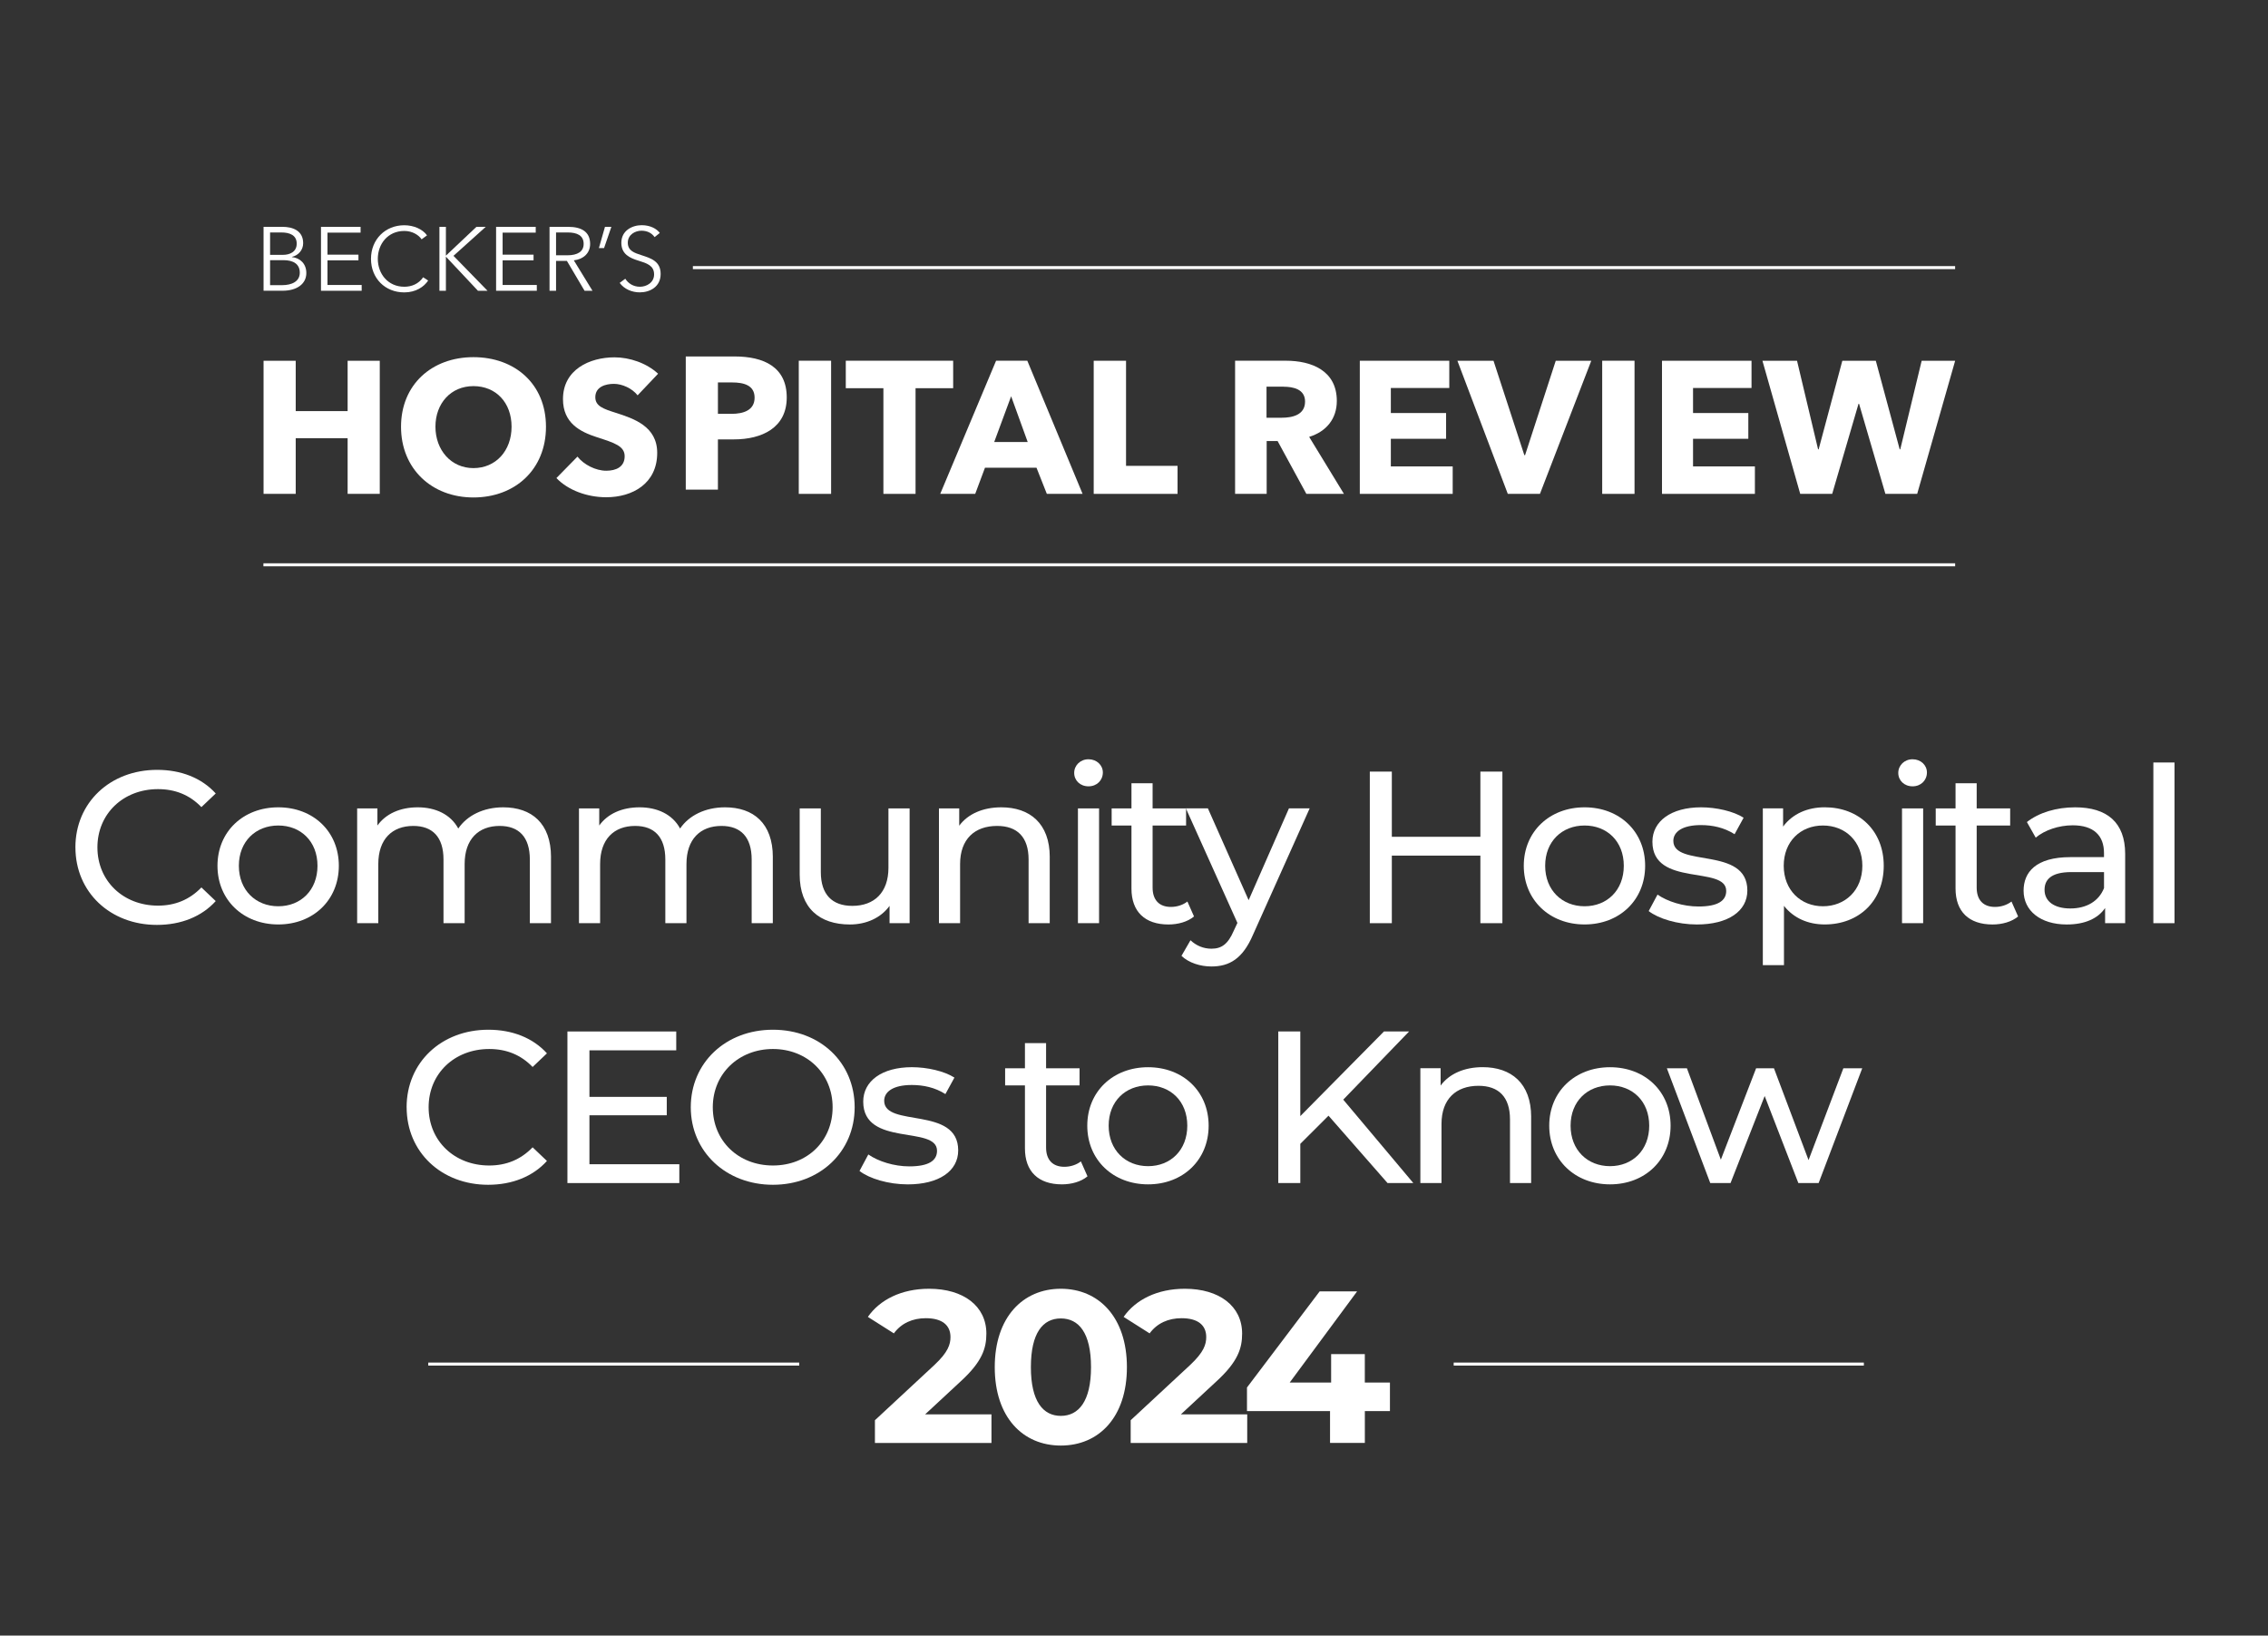 <?xml version="1.0" encoding="UTF-8"?><svg id="a" xmlns="http://www.w3.org/2000/svg" width="752" height="542.21" xmlns:xlink="http://www.w3.org/1999/xlink" viewBox="0 0 752 542.21"><rect x="0" y="0" width="752" height="542.21" fill="#333333" stroke="none"/><defs><style>.c,.d{fill:none;}.c,.e{stroke-width:0px;}.f{clip-path:url(#b);}.d{stroke:#fff;stroke-miterlimit:10;}.e{fill:#fff;}</style><clipPath id="b"><rect class="c" x="87.34" y="74.66" width="560.94" height="113.54"/></clipPath></defs><g class="f"><path class="e" d="M87.39,75.2h6.31c3.23,0,6.82,1.17,6.82,5.41,0,2.21-1.5,4.04-3.74,4.55v.06c2.75.3,4.79,2.21,4.79,5.3,0,3.53-3.02,5.86-7.9,5.86h-6.28v-21.19ZM89.55,84.48h4.34c2.07,0,4.49-.9,4.49-3.71s-2.31-3.71-5.09-3.71h-3.74v7.42ZM89.55,94.53h4.01c3.11,0,5.84-1.17,5.84-4.13,0-2.78-2-4.16-5.45-4.16h-4.4v8.29Z"/><polygon class="e" points="108.58 94.47 119.92 94.47 119.92 96.39 106.43 96.39 106.43 75.2 119.56 75.2 119.56 77.12 108.58 77.12 108.58 84.42 118.85 84.42 118.85 86.3 108.58 86.3 108.58 94.47"/><path class="e" d="M141.98,92.98c-1.41,2.13-4.13,3.95-7.93,3.95-6.4,0-11.04-4.7-11.04-11.13s4.73-11.13,11.04-11.13c3.11,0,6.07,1.29,7.54,3.35l-1.8,1.32c-.9-1.38-3.02-2.78-5.72-2.78-5.47,0-8.8,4.31-8.8,9.25s3.35,9.25,8.8,9.25c2.42,0,4.76-.96,6.23-3.14l1.67,1.08Z"/><polygon class="e" points="147.85 84.72 147.88 84.72 157.97 75.2 161.05 75.2 150.36 84.81 161.65 96.39 158.47 96.39 147.88 85.11 147.85 85.11 147.85 96.39 145.7 96.39 145.7 75.2 147.85 75.2 147.85 84.72"/><polygon class="e" points="166.65 94.47 177.99 94.47 177.99 96.39 164.49 96.39 164.49 75.2 177.63 75.2 177.63 77.12 166.65 77.12 166.65 84.42 176.91 84.42 176.91 86.3 166.65 86.3 166.65 94.47"/><path class="e" d="M184.36,96.39h-2.15v-21.19h6.22c4.19,0,7.24,1.52,7.24,5.66,0,3.14-2.33,5.12-5.41,5.44l6.19,10.09h-2.63l-5.86-9.91h-3.59v9.91ZM184.36,84.63h3.74c3.44,0,5.42-1.25,5.42-3.77,0-2.79-2.13-3.8-5.32-3.8h-3.83v7.57Z"/><polygon class="e" points="200.29 82.23 198.58 82.23 200.59 75.2 202.71 75.2 200.29 82.23"/><path class="e" d="M217.05,78.61c-.9-1.29-2.36-2.13-4.37-2.13s-4.52,1.26-4.52,3.98,2.24,3.38,4.61,4.16c2.99.99,6.28,1.94,6.28,6.2s-3.56,6.1-6.91,6.1c-2.57,0-5.15-1.05-6.67-3.14l1.86-1.38c.93,1.5,2.63,2.66,4.85,2.66s4.7-1.38,4.7-4.1c0-2.96-2.48-3.71-5.18-4.55-2.81-.87-5.68-2.09-5.68-5.92,0-4.1,3.65-5.84,6.76-5.84,2.84,0,4.97,1.19,5.99,2.57l-1.71,1.38Z"/><polygon class="e" points="115.26 163.72 115.26 145.27 98.05 145.27 98.05 163.72 87.39 163.72 87.39 119.59 98.05 119.59 98.05 136.29 115.26 136.29 115.26 119.59 125.92 119.59 125.92 163.72 115.26 163.72"/><path class="e" d="M156.97,164.91c-13.78,0-24-9.47-24-23.44s10.22-23.07,24-23.07,24.06,8.92,24.06,23.07-10.22,23.44-24.06,23.44M156.97,128c-7.48,0-12.59,5.73-12.59,13.46s5.18,13.72,12.59,13.72,12.65-5.73,12.65-13.72-5.17-13.46-12.65-13.46"/><path class="e" d="M211.41,131.05c-1.81-2.31-5.11-3.8-7.85-3.8s-6.17.94-6.17,4.43c0,2.93,2.62,3.86,6.8,5.17,5.99,1.93,13.72,4.49,13.72,13.28,0,10.16-8.17,14.71-16.9,14.71-6.3,0-12.65-2.31-16.52-6.36l6.98-7.11c2.12,2.68,6.05,4.68,9.54,4.68,3.24,0,6.11-1.25,6.11-4.8,0-3.37-3.36-4.43-9.16-6.3-5.61-1.81-11.29-4.68-11.29-12.65,0-9.79,8.85-13.84,17.08-13.84,4.99,0,10.6,1.87,14.46,5.43l-6.8,7.17Z"/><path class="e" d="M243.34,145.66h-5.3v16.65h-10.66v-44.14h16.21c9.66,0,17.27,3.49,17.27,13.59s-8.29,13.9-17.52,13.9M242.71,126.78h-4.67v10.41h4.49c3.99,0,7.67-1.19,7.67-5.36s-3.68-5.05-7.48-5.05"/><rect class="e" x="264.85" y="119.58" width="10.72" height="44.14"/><polygon class="e" points="303.57 128.69 303.57 163.72 292.91 163.72 292.91 128.69 280.44 128.69 280.44 119.58 316.04 119.58 316.04 128.69 303.57 128.69"/><path class="e" d="M347.1,163.72l-3.43-8.67h-17.08l-3.24,8.67h-11.6l18.52-44.14h10.35l18.33,44.14h-11.84ZM335.26,131.37l-5.61,15.15h11.1l-5.49-15.15Z"/><polygon class="e" points="362.64 163.72 362.64 119.59 373.36 119.59 373.36 154.43 390.44 154.43 390.44 163.72 362.64 163.72"/><path class="e" d="M433.15,163.72l-9.54-17.52h-3.62v17.52h-10.47v-44.14h16.83c8.48,0,16.9,3.24,16.9,13.34,0,5.92-3.49,10.16-9.17,11.91l11.53,18.89h-12.47ZM425.61,128.19h-5.67v10.29h5.05c3.43,0,7.73-.87,7.73-5.36,0-4.11-3.93-4.92-7.11-4.92"/><polygon class="e" points="450.87 163.72 450.87 119.59 480.54 119.59 480.54 128.62 461.16 128.62 461.16 136.92 479.48 136.92 479.48 145.46 461.16 145.46 461.16 154.62 481.67 154.62 481.67 163.72 450.87 163.72"/><polygon class="e" points="510.6 163.72 499.94 163.72 483.23 119.59 495.2 119.59 505.42 150.88 505.67 150.88 515.84 119.59 527.62 119.59 510.6 163.72"/><rect class="e" x="531.24" y="119.58" width="10.72" height="44.14"/><polygon class="e" points="551.07 163.72 551.07 119.59 580.75 119.59 580.75 128.62 561.36 128.62 561.36 136.92 579.69 136.92 579.69 145.46 561.36 145.46 561.36 154.62 581.87 154.62 581.87 163.72 551.07 163.72"/><polygon class="e" points="635.68 163.72 625.14 163.72 616.41 133.86 616.23 133.86 607.5 163.72 596.9 163.72 584.37 119.59 595.84 119.59 602.82 148.95 603.01 148.95 610.86 119.59 621.96 119.59 629.88 148.95 630.07 148.95 637.17 119.59 648.27 119.59 635.68 163.72"/><path class="d" d="M87.34,187.23h560.93M229.74,88.71h418.52"/></g><path class="e" d="M25,280.91c0-14.86,11.54-25.7,27.1-25.7,7.89,0,14.75,2.66,19.43,7.83l-4.75,4.52c-3.94-4.09-8.76-5.96-14.39-5.96-11.54,0-20.09,8.18-20.09,19.31s8.55,19.31,20.09,19.31c5.62,0,10.44-1.94,14.39-6.03l4.75,4.52c-4.67,5.17-11.54,7.9-19.5,7.9-15.48,0-27.02-10.84-27.02-25.7Z"/><path class="e" d="M72.11,287.01c0-11.34,8.55-19.38,20.16-19.38s20.08,8.04,20.08,19.38-8.47,19.45-20.08,19.45-20.16-8.11-20.16-19.45ZM105.27,287.01c0-8.11-5.55-13.35-13-13.35s-13.07,5.24-13.07,13.35,5.62,13.42,13.07,13.42,13-5.31,13-13.42Z"/><path class="e" d="M182.69,284.14v21.9h-7.01v-21.11c0-7.47-3.65-11.13-10.01-11.13-7.01,0-11.61,4.38-11.61,12.64v19.6h-7.01v-21.11c0-7.47-3.65-11.13-10.01-11.13-7.01,0-11.61,4.38-11.61,12.64v19.6h-7.01v-38.05h6.72v5.67c2.78-3.88,7.52-6.03,13.37-6.03s10.88,2.3,13.44,7.03c2.92-4.31,8.33-7.03,14.9-7.03,9.42,0,15.85,5.31,15.85,16.51Z"/><path class="e" d="M256.24,284.14v21.9h-7.01v-21.11c0-7.47-3.65-11.13-10.01-11.13-7.01,0-11.61,4.38-11.61,12.64v19.6h-7.01v-21.11c0-7.47-3.65-11.13-10.01-11.13-7.01,0-11.61,4.38-11.61,12.64v19.6h-7.01v-38.05h6.72v5.67c2.78-3.88,7.52-6.03,13.37-6.03s10.88,2.3,13.44,7.03c2.92-4.31,8.33-7.03,14.9-7.03,9.42,0,15.85,5.31,15.85,16.51Z"/><path class="e" d="M301.6,267.99v38.05h-6.65v-5.74c-2.85,3.95-7.67,6.17-13.15,6.17-10.01,0-16.65-5.38-16.65-16.58v-21.9h7.01v21.11c0,7.47,3.8,11.2,10.44,11.2,7.3,0,11.98-4.45,11.98-12.63v-19.67h7.01Z"/><path class="e" d="M348.06,284.14v21.9h-7.01v-21.11c0-7.47-3.8-11.13-10.44-11.13-7.45,0-12.27,4.38-12.27,12.64v19.6h-7.01v-38.05h6.72v5.74c2.85-3.88,7.82-6.1,13.95-6.1,9.42,0,16.07,5.31,16.07,16.51Z"/><path class="e" d="M356.17,256.22c0-2.51,2.04-4.52,4.75-4.52s4.75,1.94,4.75,4.38c0,2.58-1.97,4.59-4.75,4.59s-4.75-1.94-4.75-4.45ZM357.41,267.99h7.01v38.05h-7.01v-38.05Z"/><path class="e" d="M395.9,303.81c-2.12,1.79-5.33,2.66-8.47,2.66-7.81,0-12.27-4.24-12.27-11.92v-20.89h-6.57v-5.67h6.57v-8.33h7.01v8.33h11.1v5.67h-11.1v20.6c0,4.09,2.19,6.39,6.06,6.39,2.04,0,4.02-.65,5.48-1.79l2.19,4.95Z"/><path class="e" d="M434.24,267.99l-18.77,41.85c-3.43,8.04-7.89,10.55-13.8,10.55-3.72,0-7.52-1.22-9.93-3.52l2.99-5.17c1.9,1.79,4.31,2.8,6.94,2.8,3.36,0,5.48-1.51,7.38-5.89l1.24-2.66-17.09-37.98h7.3l13.51,30.44,13.37-30.44h6.86Z"/><path class="e" d="M498.15,255.79v50.25h-7.3v-22.4h-29.36v22.4h-7.3v-50.25h7.3v21.61h29.36v-21.61h7.3Z"/><path class="e" d="M505.24,287.01c0-11.34,8.55-19.38,20.16-19.38s20.08,8.04,20.08,19.38-8.47,19.45-20.08,19.45-20.16-8.11-20.16-19.45ZM538.4,287.01c0-8.11-5.55-13.35-13-13.35s-13.07,5.24-13.07,13.35,5.62,13.42,13.07,13.42,13-5.31,13-13.42Z"/><path class="e" d="M546.66,302.02l2.92-5.46c3.29,2.3,8.55,3.95,13.58,3.95,6.5,0,9.2-1.94,9.2-5.17,0-8.54-24.47-1.15-24.47-16.3,0-6.82,6.21-11.41,16.14-11.41,5.04,0,10.74,1.29,14.1,3.45l-2.99,5.46c-3.51-2.23-7.38-3.02-11.18-3.02-6.13,0-9.13,2.23-9.13,5.24,0,8.97,24.54,1.65,24.54,16.44,0,6.89-6.43,11.27-16.73,11.27-6.43,0-12.78-1.94-15.99-4.45Z"/><path class="e" d="M624.59,287.01c0,11.7-8.25,19.45-19.57,19.45-5.48,0-10.3-2.08-13.51-6.17v19.67h-7.01v-51.98h6.72v6.03c3.14-4.24,8.11-6.39,13.8-6.39,11.32,0,19.57,7.75,19.57,19.38ZM617.5,287.01c0-8.04-5.62-13.35-13.07-13.35s-13,5.31-13,13.35,5.62,13.42,13,13.42,13.07-5.31,13.07-13.42Z"/><path class="e" d="M629.41,256.22c0-2.51,2.04-4.52,4.75-4.52s4.75,1.94,4.75,4.38c0,2.58-1.97,4.59-4.75,4.59s-4.75-1.94-4.75-4.45ZM630.65,267.99h7.01v38.05h-7.01v-38.05Z"/><path class="e" d="M669.14,303.81c-2.12,1.79-5.33,2.66-8.47,2.66-7.82,0-12.27-4.24-12.27-11.92v-20.89h-6.57v-5.67h6.57v-8.33h7.01v8.33h11.1v5.67h-11.1v20.6c0,4.09,2.19,6.39,6.06,6.39,2.04,0,4.02-.65,5.48-1.79l2.19,4.95Z"/><path class="e" d="M704.64,283.07v22.97h-6.65v-5.03c-2.34,3.45-6.65,5.46-12.71,5.46-8.76,0-14.32-4.59-14.32-11.2,0-6.1,4.02-11.13,15.56-11.13h11.1v-1.36c0-5.81-3.43-9.19-10.37-9.19-4.6,0-9.28,1.58-12.27,4.09l-2.92-5.17c4.02-3.16,9.79-4.88,16-4.88,10.59,0,16.58,5.03,16.58,15.43ZM697.63,294.41v-5.31h-10.81c-6.94,0-8.91,2.66-8.91,5.89,0,3.81,3.21,6.17,8.55,6.17s9.42-2.37,11.17-6.75Z"/><path class="e" d="M713.99,252.77h7.01v53.27h-7.01v-53.27Z"/><path class="e" d="M134.82,367.06c0-14.86,11.54-25.7,27.1-25.7,7.89,0,14.75,2.66,19.43,7.83l-4.75,4.52c-3.94-4.09-8.76-5.96-14.39-5.96-11.54,0-20.09,8.18-20.09,19.31s8.55,19.31,20.09,19.31c5.62,0,10.44-1.94,14.39-6.03l4.75,4.52c-4.67,5.17-11.54,7.9-19.5,7.9-15.48,0-27.02-10.84-27.02-25.7Z"/><path class="e" d="M225.24,385.94v6.25h-37.1v-50.25h36.08v6.25h-28.78v15.43h25.64v6.1h-25.64v16.23h29.8Z"/><path class="e" d="M229.04,367.06c0-14.72,11.54-25.7,27.24-25.7s27.1,10.91,27.1,25.7-11.54,25.7-27.1,25.7-27.24-10.98-27.24-25.7ZM276.07,367.06c0-11.13-8.47-19.31-19.79-19.31s-19.94,8.18-19.94,19.31,8.47,19.31,19.94,19.31,19.79-8.18,19.79-19.31Z"/><path class="e" d="M284.99,388.17l2.92-5.46c3.29,2.3,8.55,3.95,13.58,3.95,6.5,0,9.2-1.94,9.2-5.17,0-8.54-24.47-1.15-24.47-16.3,0-6.82,6.21-11.41,16.14-11.41,5.04,0,10.74,1.29,14.1,3.45l-2.99,5.46c-3.51-2.23-7.38-3.01-11.17-3.01-6.14,0-9.13,2.23-9.13,5.24,0,8.97,24.54,1.65,24.54,16.44,0,6.89-6.43,11.27-16.73,11.27-6.43,0-12.78-1.94-15.99-4.45Z"/><path class="e" d="M360.58,389.96c-2.12,1.79-5.33,2.66-8.47,2.66-7.81,0-12.27-4.24-12.27-11.92v-20.89h-6.57v-5.67h6.57v-8.33h7.01v8.33h11.1v5.67h-11.1v20.6c0,4.09,2.19,6.39,6.06,6.39,2.04,0,4.02-.65,5.48-1.79l2.19,4.95Z"/><path class="e" d="M360.51,373.17c0-11.34,8.55-19.38,20.16-19.38s20.08,8.04,20.08,19.38-8.47,19.45-20.08,19.45-20.16-8.11-20.16-19.45ZM393.67,373.17c0-8.11-5.55-13.35-13-13.35s-13.07,5.24-13.07,13.35,5.62,13.42,13.07,13.42,13-5.31,13-13.42Z"/><path class="e" d="M440.49,369.86l-9.35,9.33v12.99h-7.3v-50.25h7.3v28.07l27.75-28.07h8.33l-21.84,22.61,23.23,27.64h-8.55l-19.57-22.33Z"/><path class="e" d="M507.68,370.29v21.9h-7.01v-21.11c0-7.47-3.8-11.13-10.44-11.13-7.45,0-12.27,4.38-12.27,12.63v19.6h-7.01v-38.05h6.72v5.74c2.85-3.88,7.81-6.1,13.95-6.1,9.42,0,16.07,5.31,16.07,16.51Z"/><path class="e" d="M513.68,373.17c0-11.34,8.55-19.38,20.16-19.38s20.08,8.04,20.08,19.38-8.47,19.45-20.08,19.45-20.16-8.11-20.16-19.45ZM546.83,373.17c0-8.11-5.55-13.35-13-13.35s-13.07,5.24-13.07,13.35,5.62,13.42,13.07,13.42,13-5.31,13-13.42Z"/><path class="e" d="M617.46,354.14l-14.46,38.05h-6.72l-11.17-28.86-11.32,28.86h-6.72l-14.39-38.05h6.65l11.25,30.3,11.69-30.3h5.92l11.47,30.44,11.54-30.44h6.28Z"/><path class="e" d="M328.74,468.87v9.48h-38.64v-7.54l19.72-18.31c4.53-4.24,5.33-6.82,5.33-9.26,0-3.95-2.78-6.25-8.18-6.25-4.38,0-8.11,1.65-10.59,5.03l-8.62-5.46c3.94-5.67,11.1-9.33,20.3-9.33,11.39,0,18.99,5.74,18.99,14.86,0,4.88-1.39,9.33-8.55,15.87l-11.76,10.91h21.98Z"/><path class="e" d="M329.83,453.22c0-16.58,9.35-25.99,21.91-25.99s21.91,9.41,21.91,25.99-9.28,25.99-21.91,25.99-21.91-9.41-21.91-25.99ZM361.75,453.22c0-11.41-4.09-16.15-10.01-16.15s-9.93,4.74-9.93,16.15,4.09,16.15,9.93,16.15,10.01-4.74,10.01-16.15Z"/><path class="e" d="M413.54,468.87v9.48h-38.64v-7.54l19.72-18.31c4.53-4.24,5.33-6.82,5.33-9.26,0-3.95-2.78-6.25-8.18-6.25-4.38,0-8.11,1.65-10.59,5.03l-8.62-5.46c3.94-5.67,11.1-9.33,20.3-9.33,11.39,0,18.99,5.74,18.99,14.86,0,4.88-1.39,9.33-8.55,15.87l-11.76,10.91h21.98Z"/><path class="e" d="M460.87,467.79h-8.33v10.55h-11.54v-10.55h-27.54v-7.83l24.1-31.87h12.42l-22.35,30.22h13.73v-9.41h11.17v9.41h8.33v9.48Z"/><line class="d" x1="265" y1="452.2" x2="142" y2="452.2"/><line class="d" x1="618" y1="452.2" x2="482" y2="452.2"/></svg>